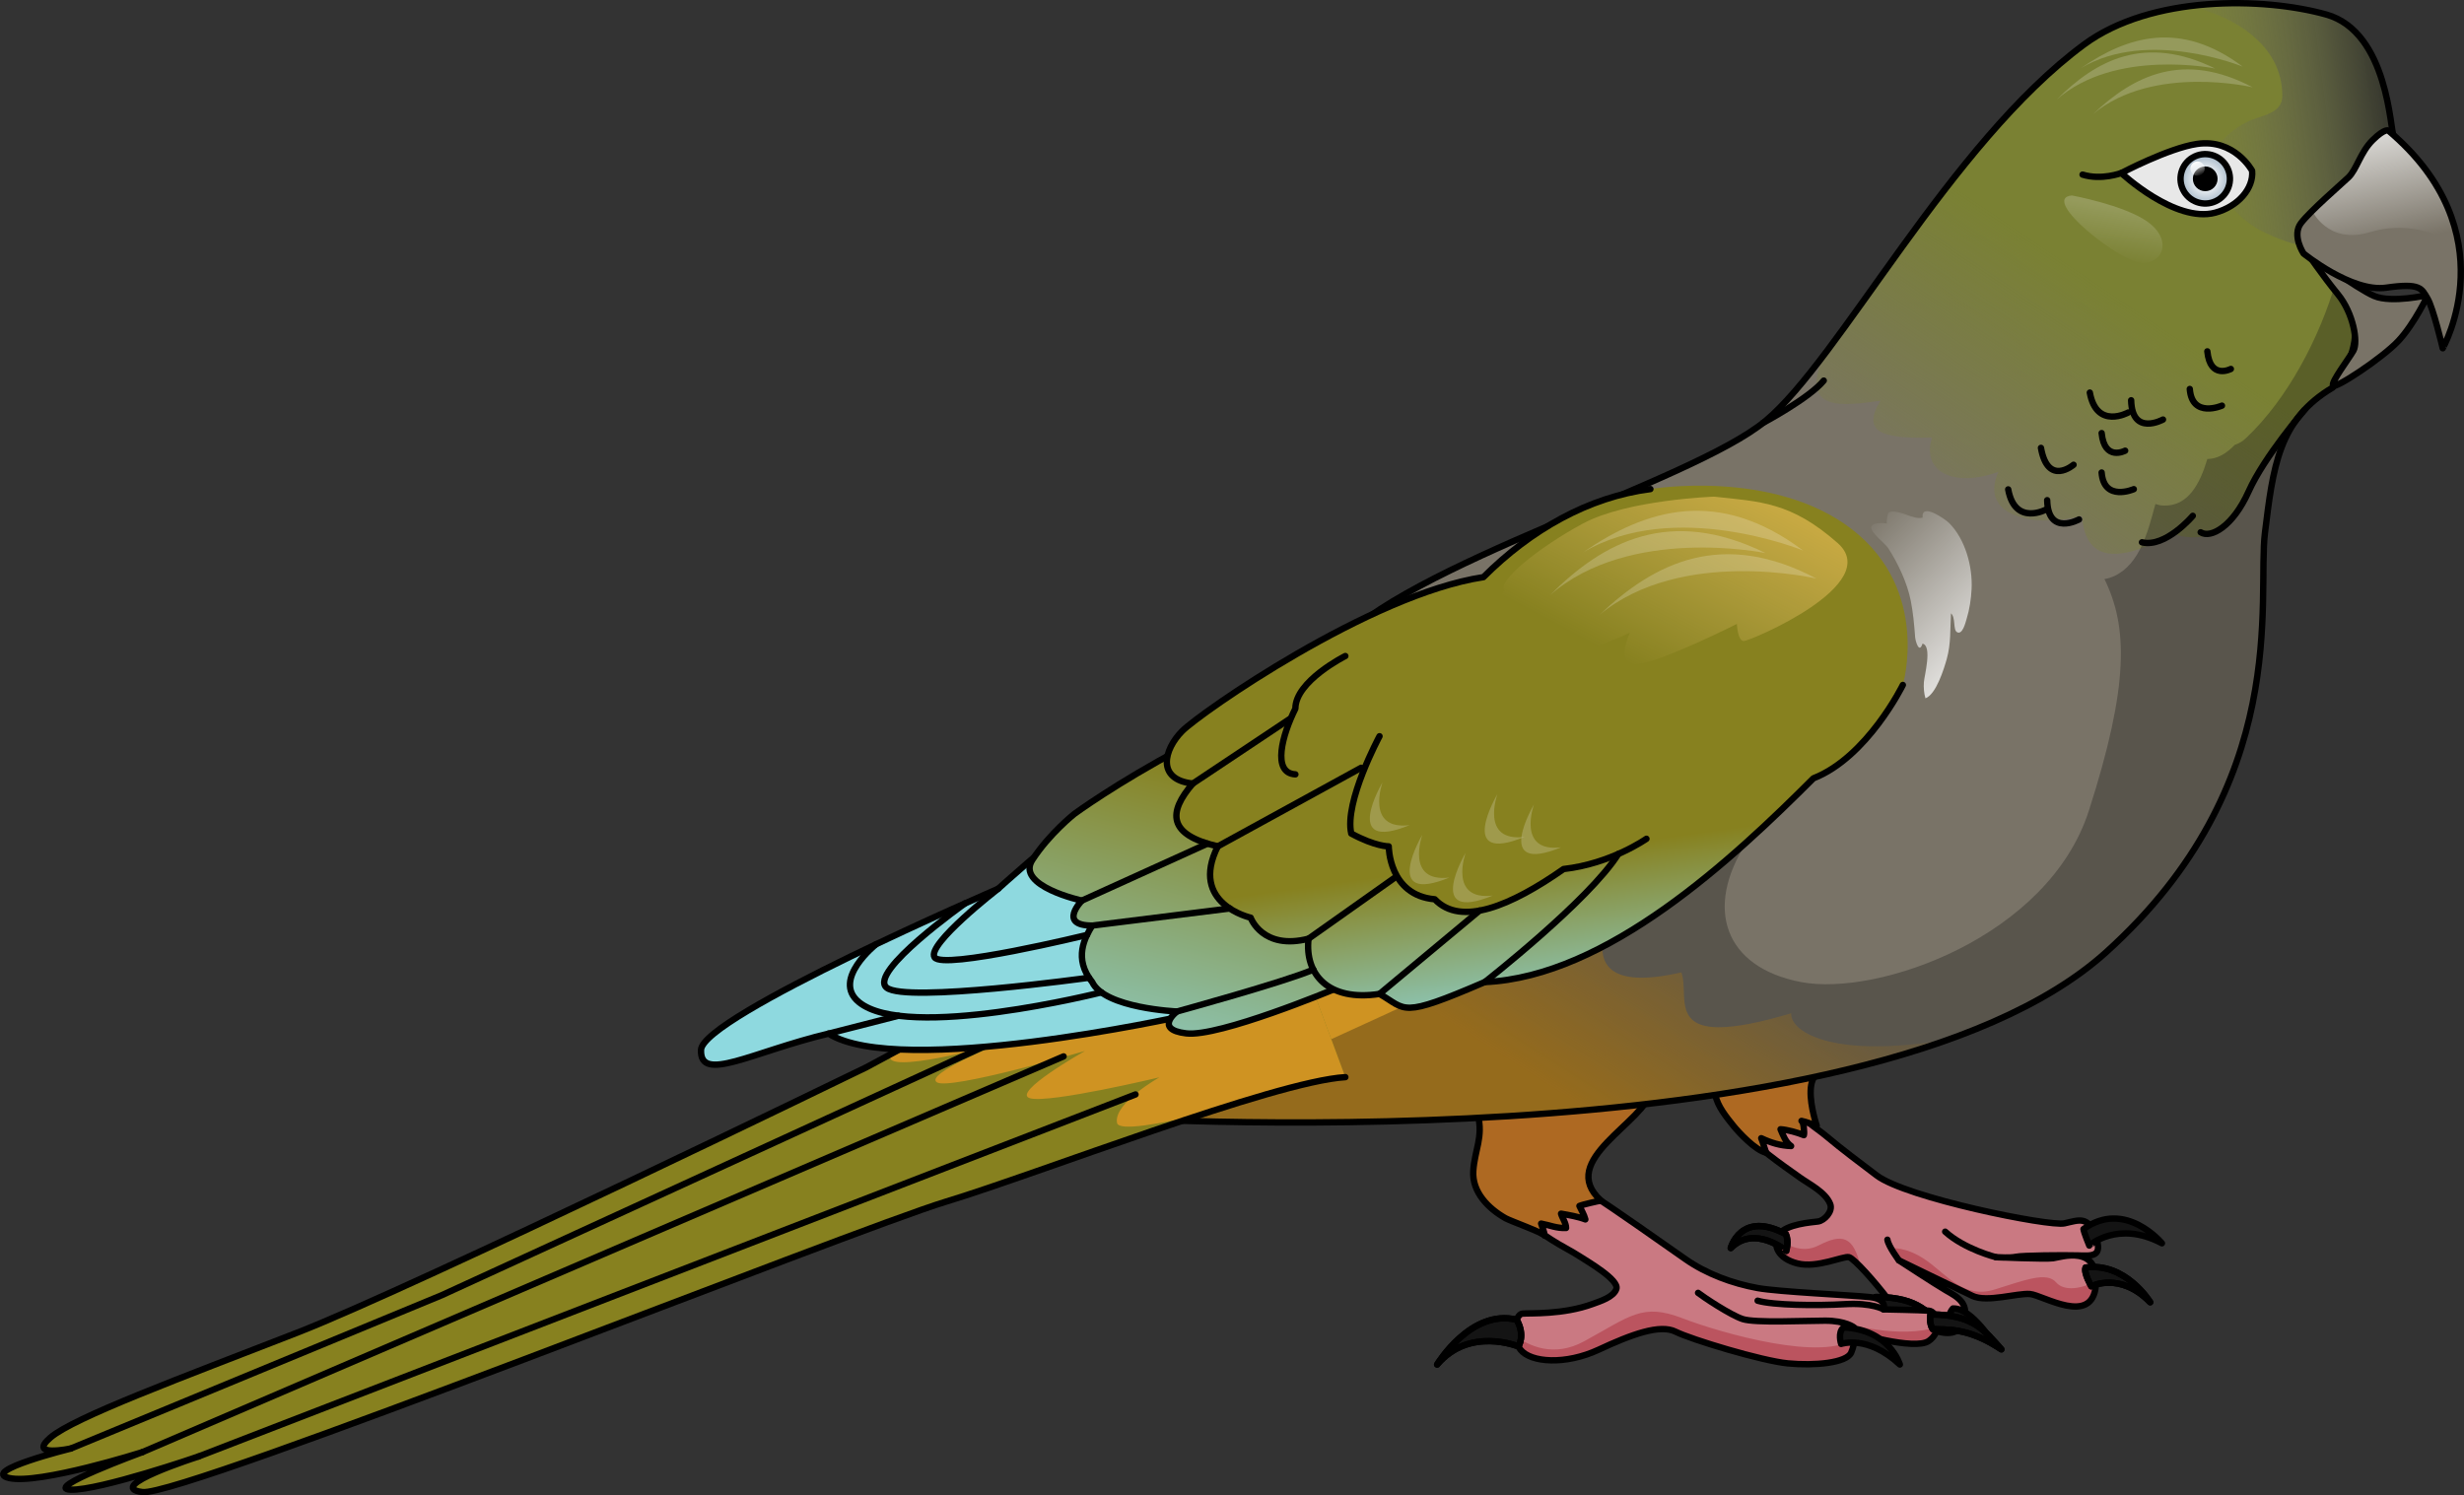 <?xml version="1.0" encoding="utf-8"?>
<!-- Generator: Adobe Illustrator 16.0.0, SVG Export Plug-In . SVG Version: 6.00 Build 0)  -->
<!DOCTYPE svg PUBLIC "-//W3C//DTD SVG 1.1//EN" "http://www.w3.org/Graphics/SVG/1.1/DTD/svg11.dtd">
<svg version="1.1" id="Layer_1" xmlns="http://www.w3.org/2000/svg" xmlns:xlink="http://www.w3.org/1999/xlink" x="0px" y="0px"
	 width="386.361px" height="234.496px" viewBox="0 0 386.361 234.496" enable-background="new 0 0 386.361 234.496"
	 xml:space="preserve">
<rect x="0" y="0" width="386.361" height="234.496" fill="#333333" stroke="none"/>
<g>
	<g>
		<g>
			<path fill="#CA7982" d="M325.799,196.876c2.232,0.064,3.991,0.277,2.805-2.979c-1.188-3.258-2.537-2.579-4.894-2.052
				c-2.359,0.529-24.824-4-29.457-7.526c-2.645-2.013-5.311-3.984-7.859-6.124c-1.802-1.512-4.222-2.809-5.233-5.041
				c-1.279-2.826,1.583-5.323,1.437-8.135c-1.025-0.033-1.944-0.086-2.916-0.406c-1.185-0.391-4.188-2.52-5.151-1.858
				c-0.318,0.218-0.639,1.597-0.818,1.975c-0.329,0.687-0.762,1.289-1.147,1.949c-2.016,3.452-2.248,7.296,0.479,10.419
				c2.614,2.996,5.937,5.246,9.146,7.532c1.533,1.094,4.067,2.327,4.791,4.185c0.459,1.175-0.934,2.605-1.906,2.738
				c-0.975,0.133-5.004,0.387-6.118,2.025c-1.116,1.642-0.177,3.795,2.902,4.561c3.081,0.771,7.247-1.224,8.072-0.988
				c0.826,0.236,4.021,3.819,6.136,6.602c2.116,2.78,9.866,7.521,11.537,4.064c1.604-3.32-0.692-4.44-2.496-5.474
				c-1.446-0.83-7.349-4.688-7.349-4.688s9.238,4.487,11.521,5.565c2.279,1.077,7.024-0.464,9.031-0.293
				c2.008,0.172,9.773,5.099,10.328-1.372c0.553-6.473-5.511-4.404-6.728-4.238c-1.216,0.166-8.938-0.166-8.938-0.166
				s2.131,0.16,3.131-0.059C317.102,196.872,323.563,196.81,325.799,196.876z"/>
			<g>
				<g>
					<g>
						<path fill="#BB545F" d="M281.858,198.138c3.081,0.771,7.247-1.224,8.072-0.988c0.334,0.096,1.198,0.959,1.855,1.679
							c-1.125-5.137-3.004-5.384-6.65-3.51c-2.694,1.384-5.288-0.254-6.461-1.204C278.068,195.66,279.105,197.454,281.858,198.138z"
							/>
					</g>
					<g>
						<path fill="#BB545F" d="M328.639,201.554c0.021-0.243,0.028-0.467,0.031-0.684c-2.153,1.229-4.998,1.707-6.257,0.239
							c-1.489-1.74-4.878-0.373-9.684,1.119c-4.805,1.49-7.456-2.32-10.683-4.575c-3.224-2.256-5.531-1.893-5.531-1.893l1.243,1.893
							c0,0,9.238,4.487,11.521,5.565c2.279,1.077,7.024-0.464,9.031-0.293C320.318,203.098,328.084,208.025,328.639,201.554z"/>
					</g>
				</g>
			</g>
			<path fill="none" stroke="#000000" stroke-linecap="round" stroke-linejoin="round" stroke-miterlimit="10" d="M325.799,196.876
				c2.232,0.064,3.991,0.277,2.805-2.979c-1.188-3.258-2.537-2.579-4.894-2.052c-2.359,0.529-24.824-4-29.457-7.526
				c-2.645-2.013-5.311-3.984-7.859-6.124c-1.802-1.512-4.222-2.809-5.233-5.041c-1.279-2.826,1.583-5.323,1.437-8.135
				c-1.025-0.033-1.944-0.086-2.916-0.406c-1.185-0.391-4.188-2.52-5.151-1.858c-0.318,0.218-0.639,1.597-0.818,1.975
				c-0.329,0.687-0.762,1.289-1.147,1.949c-2.016,3.452-2.248,7.296,0.479,10.419c2.614,2.996,5.937,5.246,9.146,7.532
				c1.533,1.094,4.067,2.327,4.791,4.185c0.459,1.175-0.934,2.605-1.906,2.738c-0.975,0.133-5.004,0.387-6.118,2.025
				c-1.116,1.642-0.177,3.795,2.902,4.561c3.081,0.771,7.247-1.224,8.072-0.988c0.826,0.236,4.021,3.819,6.136,6.602
				c2.116,2.78,9.866,7.521,11.537,4.064c1.604-3.32-0.692-4.44-2.496-5.474c-1.446-0.83-7.349-4.688-7.349-4.688
				s9.238,4.487,11.521,5.565c2.279,1.077,7.024-0.464,9.031-0.293c2.008,0.172,9.773,5.099,10.328-1.372
				c0.553-6.473-5.511-4.404-6.728-4.238c-1.216,0.166-8.938-0.166-8.938-0.166s2.131,0.16,3.131-0.059
				C317.102,196.872,323.563,196.81,325.799,196.876z"/>
			<path fill="#141414" stroke="#000000" stroke-linecap="round" stroke-linejoin="round" stroke-miterlimit="10" d="
				M312.804,210.961c0,0-3.598-5.906-6.57-5.769c-0.954,1.034-0.766,2.679-0.766,2.679S309.311,206.902,312.804,210.961z"/>
			<path fill="#141414" stroke="#000000" stroke-linecap="round" stroke-linejoin="round" stroke-miterlimit="10" d="
				M271.385,195.718c0,0,1.602-6.002,8.65-2.17c0.498,1.117,0.06,2.611,0.06,2.611S275.127,191.993,271.385,195.718z"/>
			<path fill="none" stroke="#000000" stroke-linecap="round" stroke-linejoin="round" stroke-miterlimit="10" d="M271.385,195.718
				c0,0,1.602-6.002,8.65-2.17c0.498,1.117,0.06,2.611,0.06,2.611S275.127,191.993,271.385,195.718z"/>
			<path fill="none" stroke="#000000" stroke-linecap="round" stroke-linejoin="round" stroke-miterlimit="10" d="M297.759,197.654
				c0,0-1.667-2.223-1.809-3.248"/>
			<path fill="#141414" stroke="#000000" stroke-linecap="round" stroke-linejoin="round" stroke-miterlimit="10" d="
				M338.996,194.969c0,0-5.736-6.968-12.3-2.226c0.079,0.586,0.91,2.586,0.91,2.586S332.075,191.291,338.996,194.969z"/>
			<path fill="#141414" stroke="#000000" stroke-linecap="round" stroke-linejoin="round" stroke-miterlimit="10" d="
				M337.158,204.216c0,0-3.879-6.341-10.134-5.438c-0.33,0.837,0.896,2.941,0.896,2.941S332.444,199.375,337.158,204.216z"/>
			<path fill="none" stroke="#000000" stroke-linecap="round" stroke-linejoin="round" stroke-miterlimit="10" d="M337.158,204.216
				c0,0-3.879-6.341-10.134-5.438c-0.33,0.837,0.896,2.941,0.896,2.941S332.444,199.375,337.158,204.216z"/>
			<path fill="none" stroke="#000000" stroke-linecap="round" stroke-linejoin="round" stroke-miterlimit="10" d="M312.973,197.15
				c0,0-4.916-1.23-7.963-4.002"/>
		</g>
		<path fill="#AE6922" stroke="#000000" stroke-linecap="round" stroke-linejoin="round" stroke-miterlimit="10" d="
			M266.821,153.531c1.172,2.299,2.896,5.083,3.001,7.678c0.102,2.488-0.383,5.309-0.755,7.775c-0.128,0.85-0.245,1.835-0.091,2.717
			c0.309,1.75,1.734,3.48,2.822,4.836c0.827,1.032,3.441,3.855,5.13,4.225c-0.168-0.428-0.567-1.879-0.762-2.271
			c1.568,0.744,2.997,1.164,4.683,1.232c-0.866-0.588-1.258-1.71-1.657-2.636c1.099,0.079,2.656,0.517,3.658,0.927
			c0.122-0.329-0.027-2.173-0.369-2.238c0.814,0.155,1.598,0.528,2.382,0.751c-0.603-1.883-1.395-5.235-0.646-7.141
			c0.571-1.447,2.326-2.697,3.398-3.809c2.685-2.789,6.962-6.209,6.782-10.498c-0.17-4.087-4.971-4.636-8.2-5.334
			C279.855,148.377,272.46,150.568,266.821,153.531z"/>
	</g>
	<g>
		<g>
			<g>
				<path fill="#141414" stroke="#000000" stroke-linecap="round" stroke-linejoin="round" stroke-miterlimit="10" d="
					M294.119,203.393c0,0-0.256,1.357,0.341,2.291c1.95,0.168,5.389-0.424,10.78,3.182c-2.633-2.926-4.331-5.429-10.949-5.473"/>
				<path fill="none" stroke="#000000" stroke-linecap="round" stroke-linejoin="round" stroke-miterlimit="10" d="M294.119,203.393
					c0,0-0.256,1.357,0.341,2.291c1.95,0.168,5.389-0.424,10.78,3.182c-2.633-2.926-4.331-5.429-10.949-5.473"/>
				<path fill="#CA7982" d="M302.428,205.538c-1.419-0.102-7.092-0.205-7.092-0.205s0.708-1.621-2.129-1.925
					c-2.836-0.302-14.261-0.813-17.606-1.418c-3.996-0.727-8.047-2.245-11.28-4.504c-5.053-3.525-10.085-7.115-15.227-10.502
					c-0.757-0.5-1.588-0.941-2.055-1.754c-1.439-2.498,1.539-5.539-0.075-7.736c-0.763-1.041-2.024-0.668-3.136-0.723
					c-1.513-0.076-2.987-0.483-4.487-0.637c-1.613-0.164-1.267,0.314-1.441,1.615c-0.374,2.753-2.517,4.596-2.517,7.539
					c0,2.49,1.163,4.834,3.307,6.157c1.544,0.954,3.052,1.976,4.57,2.96c1.499,0.973,3.108,1.748,4.621,2.732
					c1.123,0.733,6.028,3.579,5.571,4.984c-0.415,1.289-2.564,1.943-3.687,2.357c-4.66,1.722-9.93,1.419-11.043,1.521
					c-1.117,0.099-1.928,3.61-0.304,5.655c1.618,2.044,7.091,2.413,12.259,0c5.168-2.415,9.627-4.037,12.057-2.819
					c2.432,1.215,13.477,4.567,17.629,4.97c4.156,0.399,9.196-0.064,9.906-1.685c0.71-1.623,0.507-3.142,0.507-3.142
					s9.423,2.838,11.651,1.316C304.658,208.78,303.849,205.638,302.428,205.538z"/>
				<path fill="#BB545F" d="M302.428,210.297c0.871-0.594,1.273-1.434,1.361-2.243c-5.721,2.045-14.706-0.604-14.706-0.604
					s1.647,0.717,1.647,2.372c-4.574,3.814-20.633-0.677-26.933-3.101c-6.304-2.421-8.127-0.343-15.424,3.632
					c-4.741,2.581-8.663,0.715-10.832-0.91c0.097,0.78,0.367,1.569,0.877,2.213c1.618,2.044,7.091,2.413,12.259,0
					c5.168-2.415,9.627-4.037,12.057-2.819c2.432,1.215,13.477,4.567,17.629,4.97c4.156,0.399,9.196-0.064,9.906-1.685
					c0.71-1.623,0.507-3.142,0.507-3.142S300.199,211.819,302.428,210.297z"/>
				<path fill="none" stroke="#000000" stroke-linecap="round" stroke-linejoin="round" stroke-miterlimit="10" d="M302.428,205.538
					c-1.419-0.102-7.092-0.205-7.092-0.205s0.708-1.621-2.129-1.925c-2.836-0.302-14.261-0.813-17.606-1.418
					c-3.996-0.727-8.047-2.245-11.28-4.504c-5.053-3.525-10.085-7.115-15.227-10.502c-0.757-0.5-1.588-0.941-2.055-1.754
					c-1.439-2.498,1.539-5.539-0.075-7.736c-0.763-1.041-2.024-0.668-3.136-0.723c-1.513-0.076-2.987-0.483-4.487-0.637
					c-1.613-0.164-1.267,0.314-1.441,1.615c-0.374,2.753-2.517,4.596-2.517,7.539c0,2.49,1.163,4.834,3.307,6.157
					c1.544,0.954,3.052,1.976,4.57,2.96c1.499,0.973,3.108,1.748,4.621,2.732c1.123,0.733,6.028,3.579,5.571,4.984
					c-0.415,1.289-2.564,1.943-3.687,2.357c-4.66,1.722-9.93,1.419-11.043,1.521c-1.117,0.099-1.928,3.61-0.304,5.655
					c1.618,2.044,7.091,2.413,12.259,0c5.168-2.415,9.627-4.037,12.057-2.819c2.432,1.215,13.477,4.567,17.629,4.97
					c4.156,0.399,9.196-0.064,9.906-1.685c0.71-1.623,0.507-3.142,0.507-3.142s9.423,2.838,11.651,1.316
					C304.658,208.78,303.849,205.638,302.428,205.538z"/>
				<path fill="#141414" stroke="#000000" stroke-linecap="round" stroke-linejoin="round" stroke-miterlimit="10" d="
					M225.346,213.983c0,0,5.301-8.8,12.478-7.021c1.405,2.484,0.259,4.189,0.259,4.189S230.412,207.984,225.346,213.983z"/>
				<path fill="none" stroke="#000000" stroke-linecap="round" stroke-linejoin="round" stroke-miterlimit="10" d="M225.346,213.983
					c0,0,5.301-8.8,12.478-7.021c1.405,2.484,0.259,4.189,0.259,4.189S230.412,207.984,225.346,213.983z"/>
				<path d="M297.903,213.983c0,0-1.569-5.476-8.828-5.815c-0.977,0.764-0.382,2.587-0.382,2.587S292.85,209.272,297.903,213.983z"
					/>
				<path fill="#141414" stroke="#000000" stroke-linecap="round" stroke-linejoin="round" stroke-miterlimit="10" d="
					M297.903,213.983c0,0-1.569-5.476-8.828-5.815c-0.977,0.764-0.382,2.587-0.382,2.587S292.85,209.272,297.903,213.983z"/>
				<path fill="#141414" stroke="#000000" stroke-linecap="round" stroke-linejoin="round" stroke-miterlimit="10" d="
					M302.699,206.131c0,0-0.255,1.357,0.339,2.291c1.953,0.169,5.39-0.425,10.78,3.183c-2.633-2.93-4.33-5.433-10.95-5.474"/>
				<path fill="none" stroke="#000000" stroke-linecap="round" stroke-linejoin="round" stroke-miterlimit="10" d="M302.699,206.131
					c0,0-0.255,1.357,0.339,2.291c1.953,0.169,5.39-0.425,10.78,3.183c-2.633-2.93-4.33-5.433-10.95-5.474"/>
				<path fill="none" stroke="#000000" stroke-linecap="round" stroke-linejoin="round" stroke-miterlimit="10" d="M295.336,205.333
					c0,0-1.721-1.069-6.091-0.814c-4.371,0.254-11.225,0.174-13.645-0.546"/>
				<path fill="none" stroke="#000000" stroke-linecap="round" stroke-linejoin="round" stroke-miterlimit="10" d="M290.73,208.167
					c0,0-1.315-1.062-4.541-1.062s-10.97,0.388-12.924-0.249c-1.951-0.638-6.197-3.48-7.004-4.114"/>
			</g>
		</g>
		<path fill="#AE6922" stroke="#000000" stroke-linecap="round" stroke-linejoin="round" stroke-miterlimit="10" d="
			M231.854,162.794c-0.469,0.196-0.902,0.421-1.296,0.678c-3.969,2.595,0.324,8.057,1.175,11.389
			c0.875,3.43-0.512,5.513-0.719,8.774c-0.209,3.319,2.387,5.898,5.061,7.409c0.744,0.42,6.104,2.349,6.136,2.734
			c-0.052-0.632-0.386-1.316-0.554-1.896c1.393,0.265,2.431,0.756,3.909,0.688c0.003-0.762-0.601-1.578-0.79-2.244
			c1.212,0.213,2.695,0.466,3.813,0.901c-0.205-0.776-0.61-1.407-0.929-2.112c0.464-0.213,3.068-0.798,3.385-0.834
			c-7.061-6.373,6.98-12.224,7.976-17.429c1.495-7.819-11.715-9.591-16.755-9.486C239.36,161.425,234.915,161.508,231.854,162.794z"
			/>
	</g>
	<path fill="#797367" d="M375.333,21.33c-0.539-0.596-0.789-16.32-10.576-19.056c-9.785-2.737-27.416-3.095-37.98,4.71
		c-21.084,15.576-38.315,49.365-49.945,59.023c-11.631,9.659-56.806,22.516-67.697,35.563
		c-10.891,13.045-37.873,73.559-37.873,73.559s121.15,8.342,158.978-25.799c29.308-26.453,23.64-55.584,24.913-65.809
		c1.27-10.225,2.102-17.731,10.633-22.748c5.09-6.367,3.17-11.42,3.17-11.42l5.545-21.05L375.333,21.33z"/>
	<linearGradient id="SVGID_1_" gradientUnits="userSpaceOnUse" x1="315.702" y1="107.101" x2="290.38" y2="83.038">
		<stop  offset="0" style="stop-color:#FFFFFF"/>
		<stop  offset="1" style="stop-color:#FFFFFF;stop-opacity:0"/>
	</linearGradient>
	<path fill="url(#SVGID_1_)" d="M293.44,82.6c0.215-0.699,1.921-0.606,2.457-0.501c-0.155-0.03,0.041-1.525,0.234-1.688
		c0.614-0.513,2.349,0.153,2.947,0.364c0.746,0.262,1.61,0.595,2.397,0.399c-0.284-2.47,3.59,0.29,4.126,0.822
		c2.543,2.522,3.729,6.827,3.548,10.381c-0.078,1.528-0.314,3.163-0.779,4.672c-0.166,0.54-0.646,2.607-1.524,2.073
		c-0.621-0.377-0.175-2.322-0.928-2.934c-0.141,2.427,0.009,4.756-0.663,7.146c-0.442,1.577-1.67,5.553-3.339,6.172
		c-0.244-0.8-0.304-1.69-0.249-2.53c0.063-0.954,1.353-5.709-0.217-6.042c-0.511,1.661-1.111-0.371-1.159-1.056
		c-0.132-1.89-0.315-3.818-0.68-5.665c-0.553-2.803-2.003-5.899-3.563-8.291C295.574,85.198,293.184,83.438,293.44,82.6z"/>
	<linearGradient id="SVGID_2_" gradientUnits="userSpaceOnUse" x1="231.404" y1="172.824" x2="262.279" y2="124.531">
		<stop  offset="0.144" style="stop-color:#CF9322"/>
		<stop  offset="0.943" style="stop-color:#CF9322;stop-opacity:0"/>
	</linearGradient>
	<path fill="url(#SVGID_2_)" d="M202.916,110.919c-12.547,21.355-31.655,64.209-31.655,64.209s84.676,5.824,134.548-12.217
		c-17.669,3.213-25.103-0.873-24.945-4.014c-20.767,6.187-15.706-2.238-17.219-6.414c-23.444,5.402-6.416-17.021-6.416-17.021
		L202.916,110.919z"/>
	<linearGradient id="SVGID_3_" gradientUnits="userSpaceOnUse" x1="333.274" y1="47.378" x2="295.612" y2="102.975">
		<stop  offset="0" style="stop-color:#7A8133"/>
		<stop  offset="0.753" style="stop-color:#7A8133;stop-opacity:0"/>
	</linearGradient>
	<path fill="url(#SVGID_3_)" d="M364.757,2.274c-9.785-2.737-27.416-3.095-37.98,4.71c-16.088,11.885-29.929,34.364-40.755,48.646
		l-0.001,0.006c-4.023,9.163,3.06,7.98,8.839,7.21c-3.083,5.009,0.386,5.972,8.089,5.778c-1.734,5.393,3.467,7.896,10.402,5.369
		c-3.082,6.898,5.393,8.885,13.098,6.898c0.386,4.756,2.76,9.111,14.193,2.84c8.031,2.395,10.379-3.803,12.929-8.596
		c2.549-4.795,6.667-9.514,6.667-9.514l0,0c1.365-1.814,3.143-3.435,5.547-4.85c5.09-6.367,3.17-11.42,3.17-11.42l5.545-21.05
		l0.834-6.974C374.794,20.734,374.544,5.009,364.757,2.274z"/>
	<path opacity="0.3" fill="#0E0E0E" d="M370.072,45.107l-3.715-1.231c-2.601,9.11-7.721,18.776-14.211,24.854
		c-0.553,0.518-1.144,0.852-1.742,1.041c-1.063,1.117-2.286,1.961-3.697,2.166c-0.203,0.03-0.4,0.045-0.595,0.049
		c-1.108,3.761-2.964,7.462-6.898,7.296c-0.457-0.019-0.862-0.114-1.243-0.237c-1.162,4.27-2.385,9.373-6.429,11.283
		c-0.506,0.238-1.033,0.393-1.561,0.473c3.655,7.473,3.912,16.524-2.431,36.299c-6.375,19.875-33.125,29.196-45.125,26.91
		c-12-2.285-15.281-11.539-8.516-21.975c-14.715,8.057-70.333,33.344-92.97,43.574c29.466,1.132,117.966,1.999,149.298-26.279
		c29.308-26.453,23.64-55.584,24.913-65.809c1.27-10.225,2.102-17.731,10.633-22.748c5.09-6.367,3.17-11.42,3.17-11.42
		L370.072,45.107z"/>
	<linearGradient id="SVGID_4_" gradientUnits="userSpaceOnUse" x1="378.429" y1="16.506" x2="343.741" y2="21.131">
		<stop  offset="0" style="stop-color:#232323"/>
		<stop  offset="0.99" style="stop-color:#787878;stop-opacity:0"/>
	</linearGradient>
	<path fill="url(#SVGID_4_)" d="M375.333,21.33c-0.539-0.596-0.789-16.32-10.576-19.056c-5.523-1.546-13.548-2.33-21.389-1.318
		c7.054,1.646,14.509,6.119,14.505,14.082c0,2.849-3.31,3.009-5.464,4.054c-2.093,1.015-4.706,3.029-5.333,5.436
		c-0.75,2.874,1.078,5.883,2.889,7.975c1.438,1.661,3.222,3.08,5.211,4.001c3.591,1.662,7.495,3.066,11.418,1.53
		c3.415-1.336,7.283-5.025,8.039-8.735c0.348-1.704,0.436-3.44,0.82-5.147C375.577,23.599,375.69,21.724,375.333,21.33z"/>
	<path fill="none" stroke="#000000" stroke-linecap="round" stroke-linejoin="round" stroke-miterlimit="10" d="M375.333,21.33
		c-0.539-0.596-0.789-16.32-10.576-19.056c-9.785-2.737-27.416-3.095-37.98,4.71c-21.084,15.576-38.315,49.365-49.945,59.023
		c-11.631,9.659-56.806,22.516-67.697,35.563c-10.891,13.045-37.873,73.559-37.873,73.559s121.15,8.342,158.978-25.799
		c29.308-26.453,23.64-55.584,24.913-65.809c1.27-10.225,2.102-17.731,10.633-22.748c5.09-6.367,3.17-11.42,3.17-11.42l5.545-21.05
		L375.333,21.33z"/>
	<g>
		<path fill="#87811F" d="M197.965,133.888l-62.115,33.48c0,0-70.785,34.428-89.176,41.592
			c-18.396,7.164-35.076,13.315-38.762,16.474c-3.685,3.164,3.185,1.722,3.185,1.722s-14.348,3.561-9.653,4.629
			c4.694,1.061,20.896-4.068,20.896-4.068s-15.753,5.761-11.243,5.894c4.508,0.133,20.027-5.203,20.027-5.203
			s-15.018,4.783-8.784,5.578c6.229,0.797,111.354-41.101,125.961-45.534s51.419-18.84,62.651-19.535"/>
		<path fill="#CF9322" d="M199.344,137.609l-8.623,0.184l-51.045,27.514c-0.135,0.275-0.167,0.516-0.067,0.711
			c1.073,2.111,17.341-2.412,17.341-2.412s-11.966,4.768-10.066,6.107c1.898,1.338,23.228-4.898,23.228-4.898
			s-11.646,6.574-8.6,7.412c3.047,0.84,20.287-3.283,20.287-3.283s-7.244,4.07-6.646,7.148c0.26,1.344,6.699,0.195,13.873-1.525
			c7.928-2.582,15.085-4.666,19.734-5.395c0.002,0,0.014-0.004,0.014-0.004l2.108-0.443L199.344,137.609z"/>
		<path fill="none" stroke="#000000" stroke-linecap="round" stroke-linejoin="round" stroke-miterlimit="10" d="M197.965,133.888
			l-62.115,33.48c0,0-70.785,34.428-89.176,41.592c-18.396,7.164-35.076,13.315-38.762,16.474c-3.685,3.164,3.185,1.722,3.185,1.722
			s-14.348,3.561-9.653,4.629c4.694,1.061,20.896-4.068,20.896-4.068s-15.753,5.761-11.243,5.894
			c4.508,0.133,20.027-5.203,20.027-5.203s-15.018,4.783-8.784,5.578c6.229,0.797,111.354-41.101,125.961-45.534
			s51.419-18.84,62.651-19.535"/>
		
			<line fill="none" stroke="#000000" stroke-linecap="round" stroke-linejoin="round" stroke-miterlimit="10" x1="31.124" y1="228.407" x2="178.051" y2="171.63"/>
		
			<line fill="none" stroke="#000000" stroke-linecap="round" stroke-linejoin="round" stroke-miterlimit="10" x1="22.34" y1="227.716" x2="166.777" y2="165.662"/>
		<polyline fill="none" stroke="#000000" stroke-linecap="round" stroke-linejoin="round" stroke-miterlimit="10" points="
			11.097,227.156 69.249,203.121 154.402,164.05 		"/>
	</g>
	<path fill="#8ED9DF" d="M185.287,159.373c0,0-44.233,9.762-55.366,2.716c-11.958,2.851-20.205,7.827-19.998,2.556
		s46.596-25.271,46.596-25.271s8.658-7.834,10.927-9.07c2.269-1.238,8.865,2.421,8.865,2.421"/>
	<path fill="none" stroke="#000000" stroke-linecap="round" stroke-linejoin="round" stroke-miterlimit="10" d="M185.287,159.373
		c0,0-44.233,9.762-55.366,2.716c-11.958,2.851-20.205,7.827-19.998,2.556s46.596-25.271,46.596-25.271s8.658-7.834,10.927-9.07
		c2.269-1.238,8.865,2.421,8.865,2.421"/>
	<linearGradient id="SVGID_5_" gradientUnits="userSpaceOnUse" x1="175.587" y1="182.631" x2="191.697" y2="121.02">
		<stop  offset="0.103" style="stop-color:#8ED9DF"/>
		<stop  offset="1" style="stop-color:#87811F"/>
	</linearGradient>
	<path fill="url(#SVGID_5_)" d="M209.134,155.154c0,0-17.978,7.516-23.131,6.898c-5.154-0.618-1.444-3.432-1.444-3.432
		s-11.338-0.489-13.298-4.611c-2.99-3.709-1.133-7.008,0-8.863c-5.465,0-1.618-3.917-1.618-3.917s-10.444-2.269-7.763-6.392
		s6.598-7.216,6.598-7.216s6.61-4.847,16.81-10.259c10.2-5.411,10.2-5.411,10.2-5.411"/>
	<path fill="none" stroke="#000000" stroke-linecap="round" stroke-linejoin="round" stroke-miterlimit="10" d="M209.134,155.154
		c0,0-17.978,7.516-23.131,6.898c-5.154-0.618-1.444-3.432-1.444-3.432s-11.338-0.489-13.298-4.611c-2.99-3.709-1.133-7.008,0-8.863
		c-5.465,0-1.618-3.917-1.618-3.917s-10.444-2.269-7.763-6.392s6.598-7.216,6.598-7.216s6.61-4.847,16.81-10.259
		c10.2-5.411,10.2-5.411,10.2-5.411"/>
	<path fill="#87811F" d="M298.371,107.414c0,0-5.567,11.341-14.021,14.639c-12.576,12.576-32.37,31.133-51.543,31.957
		c-13.401,5.773-12.165,4.33-16.494,1.855c-8.041,1.238-11.752-3.092-11.133-8.658c-7.217,1.854-9.071-3.299-9.071-3.299
		s-9.69-2.163-5.155-11.185c-7.836-1.806-7.837-5.31-3.918-9.847c-5.773-0.618-4.535-5.359-1.648-8.246
		c2.886-2.887,29.481-21.441,47.213-24.122c7.422-7.423,16.494-12.576,26.186-13.813c0,0,19.271-3.257,31.62,6.326
		C302.755,92.605,298.371,107.414,298.371,107.414z"/>
	<linearGradient id="SVGID_6_" gradientUnits="userSpaceOnUse" x1="284.136" y1="49.971" x2="255.309" y2="104.057">
		<stop  offset="0.005" style="stop-color:#FFC13B"/>
		<stop  offset="1" style="stop-color:#FFD78B;stop-opacity:0"/>
	</linearGradient>
	<path fill="url(#SVGID_6_)" d="M268.771,77.886c0,0-13.601,0.468-20.554,4.206s-13.648,9.2-12.287,10.491
		c-2.412,3.079-5.873,6.556-1.858,7.25s8.913-1.391,8.913-1.391s-3.013,3.013-0.629,4.436s13.208-3.642,13.208-3.642
		s-2.583,5.362,1.39,4.866s15.393-6.256,15.393-6.256s0.1,2.681,1.093,2.681s22.046-8.907,14.697-15.377
		S276.02,78.68,268.771,77.886z"/>
	<linearGradient id="SVGID_7_" gradientUnits="userSpaceOnUse" x1="240.148" y1="166.534" x2="235.754" y2="134.828">
		<stop  offset="0.103" style="stop-color:#8ED9DF"/>
		<stop  offset="1" style="stop-color:#87811F"/>
	</linearGradient>
	<path fill="url(#SVGID_7_)" d="M258.167,131.537c0,0-5.567,3.918-12.989,4.742c-8.247,5.772-16.081,9.072-20.205,4.742
		c-7.216-0.619-7.216-8.298-7.216-8.298s-2.062,0.051-5.876-2.011c-1.133-4.948,4.433-15.258,4.433-15.258
		s-5.134,3.346-11.133,4.949s-3.341-7.629-3.341-7.629l-18.048,8.8c0.642,0.656,1.677,1.134,3.244,1.302
		c-3.919,4.537-3.918,8.041,3.918,9.847c-4.535,9.021,5.155,11.185,5.155,11.185s1.854,5.153,9.071,3.299
		c-0.619,5.566,3.092,9.896,11.133,8.658c4.329,2.475,3.093,3.918,16.494-1.855c19.173-0.824,38.967-19.381,51.543-31.957
		C272.471,130.424,258.167,131.537,258.167,131.537z"/>
	<path fill="none" stroke="#000000" stroke-linecap="round" stroke-linejoin="round" stroke-miterlimit="10" d="M298.371,107.414
		c0,0-5.567,11.341-14.021,14.639c-12.576,12.576-32.37,31.133-51.543,31.957c-13.401,5.773-12.165,4.33-16.494,1.855
		c-8.041,1.238-11.752-3.092-11.133-8.658c-7.217,1.854-9.071-3.299-9.071-3.299s-9.69-2.163-5.155-11.185
		c-7.836-1.806-7.837-5.31-3.918-9.847c-5.773-0.618-4.535-5.359-1.648-8.246c2.886-2.887,29.481-21.441,47.213-24.122
		c7.422-7.423,16.494-12.576,26.186-13.813"/>
	
		<line fill="none" stroke="#000000" stroke-linecap="round" stroke-linejoin="round" stroke-miterlimit="10" x1="205.181" y1="147.207" x2="218.581" y2="137.722"/>
	
		<line fill="none" stroke="#000000" stroke-linecap="round" stroke-linejoin="round" stroke-miterlimit="10" x1="190.954" y1="132.723" x2="213.427" y2="120.404"/>
	
		<line fill="none" stroke="#000000" stroke-linecap="round" stroke-linejoin="round" stroke-miterlimit="10" x1="187.036" y1="122.876" x2="202.19" y2="112.775"/>
	<path fill="none" stroke="#000000" stroke-linecap="round" stroke-linejoin="round" stroke-miterlimit="10" d="M210.952,102.878
		c0,0-7.834,3.918-7.834,8.246c-2.062,4.124-3.711,10.104,0,10.31"/>
	<path fill="none" stroke="#000000" stroke-linecap="round" stroke-linejoin="round" stroke-miterlimit="10" d="M216.313,115.455
		c0,0-5.565,10.31-4.433,15.258c3.814,2.062,5.876,2.011,5.876,2.011s0,7.679,7.216,8.298c4.124,4.33,11.958,1.03,20.205-4.742
		c7.422-0.824,12.989-4.742,12.989-4.742"/>
	
		<line fill="none" stroke="#000000" stroke-linecap="round" stroke-linejoin="round" stroke-miterlimit="10" x1="216.313" y1="155.865" x2="232.003" y2="142.792"/>
	<path fill="none" stroke="#000000" stroke-linecap="round" stroke-linejoin="round" stroke-miterlimit="10" d="M232.808,154.009
		c0,0,16.357-12.786,20.961-20.104"/>
	<path fill="none" stroke="#000000" stroke-linecap="round" stroke-linejoin="round" stroke-miterlimit="10" d="M345.069,83.472
		c1.57,1.01,5.05-0.896,7.518-6.395s8.787-12.82,8.787-12.82"/>
	<path fill="none" stroke="#000000" stroke-linecap="round" stroke-linejoin="round" stroke-miterlimit="10" d="M343.835,80.892
		c0,0-4.264,5.051-7.966,4.152"/>
	<path fill="none" stroke="#000000" stroke-linecap="round" stroke-linejoin="round" stroke-miterlimit="10" d="M325.996,81.46
		c0,0-4.858,2.687-4.993-3.021"/>
	<path fill="none" stroke="#000000" stroke-linecap="round" stroke-linejoin="round" stroke-miterlimit="10" d="M320.915,79.867
		c0,0-4.951,2.742-6.024-3.12"/>
	<path fill="none" stroke="#000000" stroke-linecap="round" stroke-linejoin="round" stroke-miterlimit="10" d="M325.14,72.884
		c0,0-4.015,3.464-5.114-2.648"/>
	<path fill="none" stroke="#000000" stroke-linecap="round" stroke-linejoin="round" stroke-miterlimit="10" d="M334.583,76.71
		c0,0-4.687,2.05-5.043-2.611"/>
	<path fill="none" stroke="#000000" stroke-linecap="round" stroke-linejoin="round" stroke-miterlimit="10" d="M333.229,70.678
		c0,0-3.242,1.732-3.686-2.762"/>
	<path fill="none" stroke="#000000" stroke-linecap="round" stroke-linejoin="round" stroke-miterlimit="10" d="M339.162,65.792
		c0,0-4.858,2.687-4.993-3.021"/>
	<path fill="none" stroke="#000000" stroke-linecap="round" stroke-linejoin="round" stroke-miterlimit="10" d="M333.711,64.687
		c0,0-4.949,2.743-6.023-3.121"/>
	<path fill="none" stroke="#000000" stroke-linecap="round" stroke-linejoin="round" stroke-miterlimit="10" d="M348.407,63.612
		c0,0-4.687,2.048-5.044-2.612"/>
	<path fill="none" stroke="#000000" stroke-linecap="round" stroke-linejoin="round" stroke-miterlimit="10" d="M349.803,57.859
		c0,0-3.244,1.732-3.687-2.762"/>
	<g>
		<path fill="#E8E8E8" d="M353.135,26.775c0,0-2.738-5.082-8.65-4.203c-4.461,0.664-11.854,4.562-11.854,4.562
			s8.439,7.883,14.707,6.221C350.93,32.397,353.402,29.536,353.135,26.775z"/>
		<path fill="none" stroke="#000000" stroke-linecap="round" stroke-linejoin="round" stroke-miterlimit="10" d="M353.135,26.775
			c0,0-2.738-5.082-8.65-4.203c-4.461,0.664-11.854,4.562-11.854,4.562s8.439,7.883,14.707,6.221
			C350.93,32.397,353.402,29.536,353.135,26.775z"/>
		<g>
			
				<radialGradient id="SVGID_8_" cx="512.159" cy="-769.974" r="3.875" gradientTransform="matrix(0.906 -0.423 0.423 0.906 207.487 942.394)" gradientUnits="userSpaceOnUse">
				<stop  offset="0.231" style="stop-color:#FFFFFF"/>
				<stop  offset="1" style="stop-color:#A6B8C8"/>
			</radialGradient>
			<path fill="url(#SVGID_8_)" d="M349.297,26.402c0.904,1.939,0.064,4.246-1.871,5.15c-1.943,0.906-4.246,0.066-5.15-1.871
				c-0.905-1.939-0.071-4.243,1.869-5.15C346.083,23.626,348.39,24.462,349.297,26.402z"/>
			<path fill="none" stroke="#000000" stroke-linecap="round" stroke-linejoin="round" stroke-miterlimit="10" d="M349.297,26.402
				c0.904,1.939,0.064,4.246-1.871,5.15c-1.943,0.906-4.246,0.066-5.15-1.871c-0.905-1.939-0.071-4.243,1.869-5.15
				C346.083,23.626,348.39,24.462,349.297,26.402z"/>
			
				<circle stroke="#000000" stroke-linecap="round" stroke-linejoin="round" stroke-miterlimit="10" cx="345.785" cy="28.041" r="1.44"/>
			
				<linearGradient id="SVGID_9_" gradientUnits="userSpaceOnUse" x1="511.742" y1="-773.146" x2="511.742" y2="-770.818" gradientTransform="matrix(0.906 -0.423 0.423 0.906 207.487 942.394)">
				<stop  offset="0" style="stop-color:#FFFFFF"/>
				<stop  offset="1" style="stop-color:#FFFFFF;stop-opacity:0"/>
			</linearGradient>
			<path fill="url(#SVGID_9_)" d="M345.597,25.967c0.263,0.562,0.019,1.23-0.546,1.493c-0.559,0.262-1.229,0.02-1.49-0.542
				s-0.019-1.231,0.54-1.49C344.663,25.166,345.334,25.408,345.597,25.967z"/>
		</g>
		<path fill="none" stroke="#000000" stroke-linecap="round" stroke-linejoin="round" stroke-miterlimit="10" d="M332.63,27.133
			c0,0-3.103,1.178-6.079,0.25"/>
	</g>
	<path fill="#797367" d="M361.605,39.427c0,0,7.946,5.845,10.686,6.998c2.74,1.155,8.413-0.162,8.413-0.162s-2.109,4.501-4.636,7.2
		c-2.527,2.699-10.044,7.657-10.259,6.992c-0.217-0.663,2.416-4.086,3.204-5.447c0.787-1.359-0.001-5.898-2.411-8.844
		C364.19,43.22,361.605,39.427,361.605,39.427z"/>
	<path fill="none" stroke="#000000" stroke-linecap="round" stroke-linejoin="round" stroke-miterlimit="10" d="M361.605,39.427
		c0,0,7.946,5.845,10.686,6.998c2.74,1.155,8.413-0.162,8.413-0.162s-2.109,4.501-4.636,7.2c-2.527,2.699-10.044,7.657-10.259,6.992
		c-0.217-0.663,2.416-4.086,3.204-5.447c0.787-1.359-0.001-5.898-2.411-8.844C364.19,43.22,361.605,39.427,361.605,39.427z"/>
	<path opacity="0.2" fill="#FFFFFF" d="M353.222,13.693c0,0-15.56-3.682-25.005,4.178C334.59,11.818,342.37,7.96,353.222,13.693z"/>
	<path opacity="0.2" fill="#FFFFFF" d="M347.347,10.75c0,0-15.655-3.238-24.872,4.887C328.672,9.408,336.342,5.332,347.347,10.75z"
		/>
	<path opacity="0.2" fill="#FFFFFF" d="M351.667,10.453c0,0-14.794-6.068-25.349,0.219C333.557,5.691,341.847,3.097,351.667,10.453z
		"/>
	<g>
		<path opacity="0.2" fill="#FFFFFF" d="M284.843,90.74c0,0-21.183-5.012-34.041,5.688C259.478,88.189,270.069,82.937,284.843,90.74
			z"/>
		<path opacity="0.2" fill="#FFFFFF" d="M276.845,86.734c0,0-21.313-4.41-33.86,6.652C251.422,84.908,261.863,79.357,276.845,86.734
			z"/>
		<path opacity="0.2" fill="#FFFFFF" d="M282.727,86.329c0,0-20.141-8.261-34.51,0.3C258.071,79.846,269.357,76.315,282.727,86.329z
			"/>
	</g>
	<path fill="none" stroke="#000000" stroke-linecap="round" stroke-linejoin="round" stroke-miterlimit="10" d="M172.704,155.625
		c0,0-30.491,7.701-38.034,1.521c-4.292-3.517,2.703-9.072,2.703-9.072"/>
	
		<line fill="none" stroke="#000000" stroke-linecap="round" stroke-linejoin="round" stroke-miterlimit="10" x1="129.921" y1="162.088" x2="140.881" y2="159.287"/>
	<path fill="none" stroke="#000000" stroke-linecap="round" stroke-linejoin="round" stroke-miterlimit="10" d="M170.758,153.324
		c0,0-28.738,3.984-31.726,1.563s12.324-13.241,12.324-13.241"/>
	<path fill="none" stroke="#000000" stroke-linecap="round" stroke-linejoin="round" stroke-miterlimit="10" d="M170.447,146.618
		c0,0-22.615,5.522-23.907,3.505s9.979-10.75,9.979-10.75"/>
	
		<line fill="none" stroke="#000000" stroke-linecap="round" stroke-linejoin="round" stroke-miterlimit="10" x1="169.643" y1="141.229" x2="189.345" y2="132.292"/>
	
		<line fill="none" stroke="#000000" stroke-linecap="round" stroke-linejoin="round" stroke-miterlimit="10" x1="171.261" y1="145.146" x2="192.844" y2="142.464"/>
	<path fill="none" stroke="#000000" stroke-linecap="round" stroke-linejoin="round" stroke-miterlimit="10" d="M184.559,158.621
		c0,0,16.838-4.617,21.373-6.57"/>
	<path opacity="0.2" fill="#FFFFFF" d="M223.029,130.896c0,0-6.61,11.184,4.251,6.715
		C220.291,138.459,223.029,130.896,223.029,130.896z"/>
	<path opacity="0.2" fill="#FFFFFF" d="M229.82,133.725c0,0-6.61,11.183,4.251,6.715C227.082,141.289,229.82,133.725,229.82,133.725
		z"/>
	<path opacity="0.2" fill="#FFFFFF" d="M240.527,126.162c0,0-6.61,11.184,4.251,6.715
		C237.789,133.725,240.527,126.162,240.527,126.162z"/>
	<path opacity="0.2" fill="#FFFFFF" d="M234.8,124.525c0,0-6.61,11.182,4.251,6.715C232.062,132.087,234.8,124.525,234.8,124.525z"
		/>
	<path opacity="0.2" fill="#FFFFFF" d="M216.786,122.679c0,0-6.61,11.182,4.251,6.715
		C214.048,130.242,216.786,122.679,216.786,122.679z"/>
	<linearGradient id="SVGID_10_" gradientUnits="userSpaceOnUse" x1="330.497" y1="40.803" x2="331.8" y2="32.429">
		<stop  offset="0" style="stop-color:#FFFFFF;stop-opacity:0"/>
		<stop  offset="1" style="stop-color:#FFFFFF"/>
	</linearGradient>
	<path opacity="0.2" fill="url(#SVGID_10_)" d="M324.881,30.648c0,0,8.095,1.488,11.817,4.094s2.762,6.234-0.526,6.514
		S319.67,31.113,324.881,30.648z"/>
	<path fill="#797367" d="M374.506,20.48c0,0-0.541-0.406-2.472,1.501c-1.93,1.91-2.498,4.609-3.807,5.846
		c-1.309,1.235-5.947,5.23-7.426,7.158c-1.476,1.928,0.397,4.764,0.397,4.764s7.56,6.15,12.968,5.364
		c5.41-0.784,5.547,0.165,6.459,1.669c0.914,1.504,2.402,7.833,2.402,7.833S393.38,36.407,374.506,20.48z"/>
	<linearGradient id="SVGID_11_" gradientUnits="userSpaceOnUse" x1="369.95" y1="14.882" x2="374.783" y2="38.215">
		<stop  offset="0" style="stop-color:#FFFFFF"/>
		<stop  offset="1" style="stop-color:#FFFFFF;stop-opacity:0"/>
	</linearGradient>
	<path fill="url(#SVGID_11_)" d="M386.114,39.313c-0.767-5.505-3.712-12.17-11.608-18.833c0,0-0.541-0.406-2.472,1.501
		c-1.93,1.91-2.498,4.609-3.807,5.846c-0.956,0.902-3.687,3.277-5.667,5.242c0.004,0.008,2.459,5.338,9.044,3.338
		C376.861,34.811,382.245,36.135,386.114,39.313z"/>
	<path fill="none" stroke="#000000" stroke-linecap="round" stroke-linejoin="round" stroke-miterlimit="10" d="M374.506,20.48
		c0,0-0.541-0.406-2.472,1.501c-1.93,1.91-2.498,4.609-3.807,5.846c-1.309,1.235-5.947,5.23-7.426,7.158
		c-1.476,1.928,0.397,4.764,0.397,4.764s7.56,6.15,12.968,5.364c5.41-0.784,5.547,0.165,6.459,1.669
		c0.914,1.504,2.402,7.833,2.402,7.833S393.38,36.407,374.506,20.48z"/>
	<path fill="none" stroke="#000000" stroke-linecap="round" stroke-linejoin="round" stroke-miterlimit="10" d="M276.454,66.31
		c0,0,7.267-3.868,9.515-6.627"/>
</g>
</svg>
